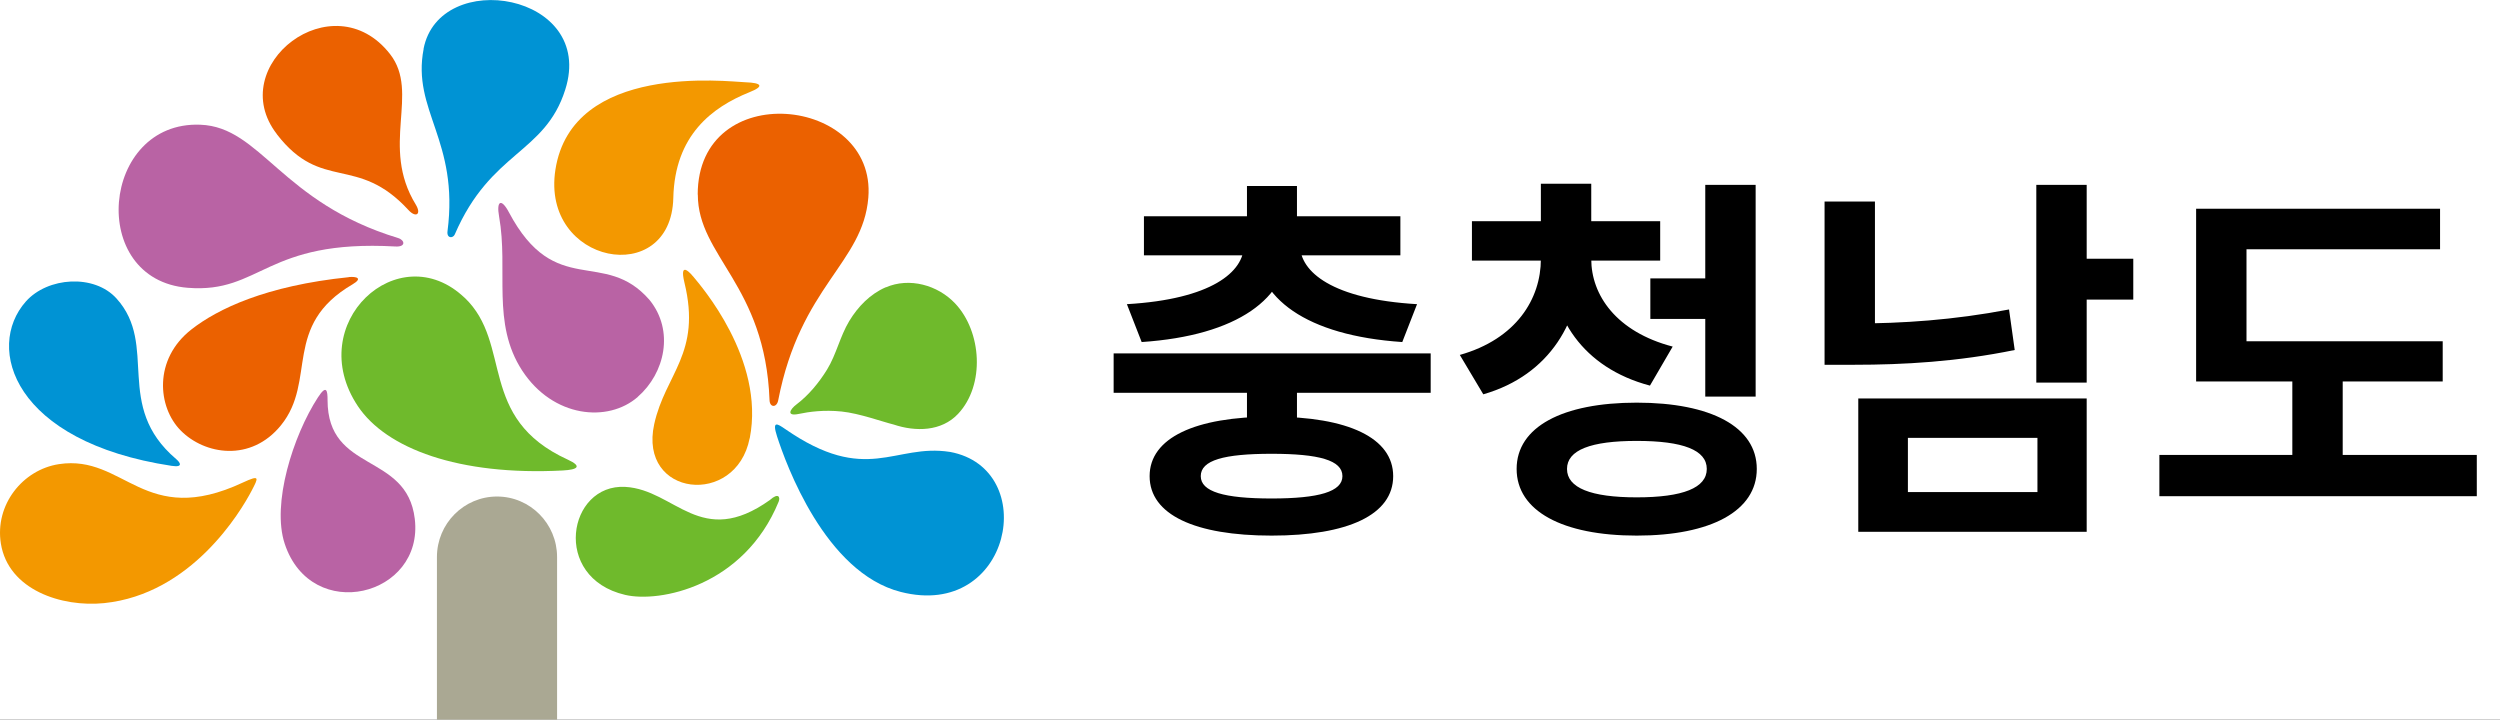<svg width="132" height="38" viewBox="0 0 132 38" fill="none" xmlns="http://www.w3.org/2000/svg">
<rect x="0" y="0" width="132" height="38" fill="#333333" stroke="none"/>
<g style="mix-blend-mode:darken" clip-path="url(#clip0_364_4940)">
<rect width="132" height="38" fill="white"/>
<g style="mix-blend-mode:darken" clip-path="url(#clip1_364_4940)">
<path fill-rule="evenodd" clip-rule="evenodd" d="M24.524 15.716C21.046 12.412 15.983 17.085 18.897 21.447C20.387 23.676 24.215 25.128 29.717 24.841C30.5 24.799 30.755 24.626 29.978 24.268C25.165 22.069 27.093 18.16 24.53 15.716H24.524Z" fill="#6FBA2C"/>
<path fill-rule="evenodd" clip-rule="evenodd" d="M13.289 25.905C13.645 25.218 13.745 25.05 12.82 25.48C7.603 27.919 6.582 23.981 3.116 24.506C1.193 24.799 -0.285 26.658 0.047 28.707C0.445 31.151 3.258 32.072 5.496 31.845C10.101 31.373 12.695 27.04 13.289 25.905Z" fill="#F39800"/>
<path fill-rule="evenodd" clip-rule="evenodd" d="M9.3 24.238C9.484 24.393 9.728 24.698 9.057 24.596C0.712 23.329 -0.801 18.363 1.365 15.919C2.517 14.623 4.98 14.455 6.155 15.764C8.386 18.238 5.983 21.417 9.3 24.238Z" fill="#0093D4"/>
<path fill-rule="evenodd" clip-rule="evenodd" d="M39.373 4.344C40.186 4.374 40.394 4.542 39.569 4.87C37.611 5.659 35.628 7.129 35.551 10.452C35.438 15.244 28.554 13.971 29.325 8.964C30.204 3.293 38.424 4.309 39.367 4.344H39.373Z" fill="#F39800"/>
<path fill-rule="evenodd" clip-rule="evenodd" d="M15.034 28.714C16.446 32.974 22.393 31.486 21.9 27.393C21.479 23.867 17.295 24.997 17.295 21.124C17.295 20.652 17.253 20.264 16.784 20.987C15.473 23.007 14.333 26.604 15.034 28.714Z" fill="#B963A4"/>
<path fill-rule="evenodd" clip-rule="evenodd" d="M40.649 26.401C36.993 29.007 35.652 25.857 33.017 25.708C29.984 25.535 29.106 30.495 33.005 31.409C34.815 31.839 39.278 30.961 41.112 26.491C41.207 26.258 41.112 25.989 40.649 26.401Z" fill="#6FBA2C"/>
<path fill-rule="evenodd" clip-rule="evenodd" d="M39.587 23.139C40.406 18.955 36.958 15.041 36.625 14.629C36.536 14.521 35.836 13.667 36.138 14.922C37.052 18.669 35.13 19.726 34.542 22.398C33.699 26.24 38.863 26.79 39.581 23.144L39.587 23.139Z" fill="#F39800"/>
<path d="M18.416 14.635C14.042 15.083 11.49 16.314 10.113 17.39C8.083 18.973 8.327 21.501 9.537 22.726C10.808 24.017 13.253 24.411 14.838 22.451C16.749 20.085 14.879 17.198 18.618 15.011C19.164 14.688 18.826 14.593 18.416 14.629V14.635Z" fill="#EB6100"/>
<path fill-rule="evenodd" clip-rule="evenodd" d="M46.768 15.167C45.943 15.525 45.302 16.188 44.839 16.953C44.353 17.76 44.163 18.704 43.67 19.511C43.243 20.204 42.697 20.867 42.056 21.352C41.7 21.62 41.504 21.997 42.181 21.854C42.727 21.74 43.498 21.632 44.436 21.728C45.374 21.824 46.62 22.278 47.184 22.415C48.347 22.804 49.706 22.786 50.584 21.854C52.021 20.33 51.837 17.509 50.43 16.021C49.51 15.047 48.015 14.635 46.768 15.173V15.167Z" fill="#6FBA2C"/>
<path fill-rule="evenodd" clip-rule="evenodd" d="M50.157 23.861C47.219 23.401 45.777 25.648 41.45 22.648C41.065 22.385 40.744 22.164 41.029 23.043C41.492 24.477 43.557 30.232 47.557 31.253C53.409 32.753 54.964 24.752 50.163 23.861H50.157Z" fill="#0093D4"/>
<path fill-rule="evenodd" clip-rule="evenodd" d="M22.369 2.576C21.734 5.85 24.251 7.398 23.628 12.214C23.58 12.597 23.924 12.591 24.013 12.376C25.918 7.96 28.773 8.133 29.847 4.727C31.462 -0.365 23.2 -1.739 22.363 2.582L22.369 2.576Z" fill="#0093D4"/>
<path fill-rule="evenodd" clip-rule="evenodd" d="M9.917 15.196C13.793 15.501 13.995 12.627 20.885 13.015C21.443 13.045 21.378 12.675 21.016 12.567C14.838 10.691 13.787 6.705 10.576 6.585C5.33 6.382 4.588 14.778 9.917 15.196Z" fill="#B963A4"/>
<path fill-rule="evenodd" clip-rule="evenodd" d="M14.618 7.087C16.992 10.165 18.844 8.133 21.568 11.091C21.965 11.521 22.262 11.312 21.954 10.804C20.054 7.709 22.191 4.906 20.595 2.857C17.585 -1.004 11.822 3.466 14.618 7.081V7.087Z" fill="#EB6100"/>
<path fill-rule="evenodd" clip-rule="evenodd" d="M36.845 10.273C36.845 13.535 40.406 15.041 40.631 21.125C40.643 21.525 41.011 21.537 41.088 21.142C42.264 15.083 45.563 13.912 45.848 10.434C46.288 5.056 36.839 4.082 36.839 10.273H36.845Z" fill="#EB6100"/>
<path fill-rule="evenodd" clip-rule="evenodd" d="M33.67 20.957C35.112 19.702 35.61 17.461 34.299 15.842C31.895 13.069 29.319 15.83 26.868 11.204C26.464 10.446 26.203 10.607 26.352 11.432C26.856 14.258 25.936 17.061 27.574 19.571C29.201 22.056 32.103 22.331 33.675 20.957H33.67Z" fill="#B963A4"/>
<path fill-rule="evenodd" clip-rule="evenodd" d="M26.245 26.216C24.494 26.216 23.07 27.644 23.07 29.413V38H29.414V29.413C29.414 27.65 27.996 26.216 26.239 26.216H26.245Z" fill="#AAA893"/>
</g>
<g style="mix-blend-mode:darken">
<path d="M65.84 20.02H68.48V22.68H65.84V20.02ZM58.8 18.66H75.54V20.74H58.8V18.66ZM65.84 9.82H68.48V12.38H65.84V9.82ZM65.68 12.58H68.02V12.94C68.02 15.74 65.34 17.72 60.28 18.06L59.5 16.06C63.96 15.8 65.68 14.36 65.68 12.94V12.58ZM66.3 12.58H68.64V12.94C68.64 14.36 70.36 15.8 74.82 16.06L74.04 18.06C68.98 17.72 66.3 15.74 66.3 12.94V12.58ZM60.4 11.42H73.94V13.48H60.4V11.42ZM67.14 22C71.18 22 73.56 23.12 73.56 25.14C73.56 27.18 71.18 28.28 67.14 28.28C63.1 28.28 60.7 27.18 60.7 25.14C60.7 23.12 63.1 22 67.14 22ZM67.14 23.96C64.62 23.96 63.4 24.3 63.4 25.14C63.4 25.96 64.62 26.32 67.14 26.32C69.64 26.32 70.88 25.96 70.88 25.14C70.88 24.3 69.64 23.96 67.14 23.96ZM81.358 13H83.498V13.68C83.498 16.9 81.858 19.8 78.318 20.82L77.078 18.74C80.058 17.9 81.358 15.78 81.358 13.68V13ZM81.858 13H84.018V13.68C84.018 15.58 85.338 17.52 88.318 18.3L87.118 20.36C83.558 19.42 81.858 16.72 81.858 13.68V13ZM77.718 11.68H87.658V13.76H77.718V11.68ZM81.358 9.7H84.018V12.5H81.358V9.7ZM87.138 14.7H90.678V16.84H87.138V14.7ZM90.038 9.76H92.698V20.94H90.038V9.76ZM86.418 21.26C90.338 21.26 92.758 22.54 92.758 24.76C92.758 26.98 90.338 28.28 86.418 28.28C82.498 28.28 80.078 26.98 80.078 24.76C80.078 22.54 82.498 21.26 86.418 21.26ZM86.418 23.28C83.998 23.28 82.738 23.76 82.738 24.76C82.738 25.76 83.998 26.26 86.418 26.26C88.858 26.26 90.118 25.76 90.118 24.76C90.118 23.76 88.858 23.28 86.418 23.28ZM107.517 9.76H110.177V20.2H107.517V9.76ZM109.457 13.66H112.637V15.82H109.457V13.66ZM98.117 21.04H110.177V28.08H98.117V21.04ZM107.577 23.12H100.737V25.98H107.577V23.12ZM96.337 10.64H98.997V18.22H96.337V10.64ZM96.337 17.08H97.897C100.417 17.08 103.157 16.9 106.077 16.34L106.377 18.48C103.357 19.1 100.517 19.26 97.897 19.26H96.337V17.08ZM115.955 18.02H128.975V20.14H115.955V18.02ZM114.015 24.02H130.775V26.2H114.015V24.02ZM121.035 18.98H123.695V24.72H121.035V18.98ZM115.955 11.02H128.835V13.16H118.615V18.94H115.955V11.02Z" fill="black"/>
</g>
</g>
<defs>
<clipPath id="clip0_364_4940">
<rect width="132" height="38" fill="white"/>
</clipPath>
<clipPath id="clip1_364_4940">
<rect width="53" height="38" fill="white"/>
</clipPath>
</defs>
</svg>
